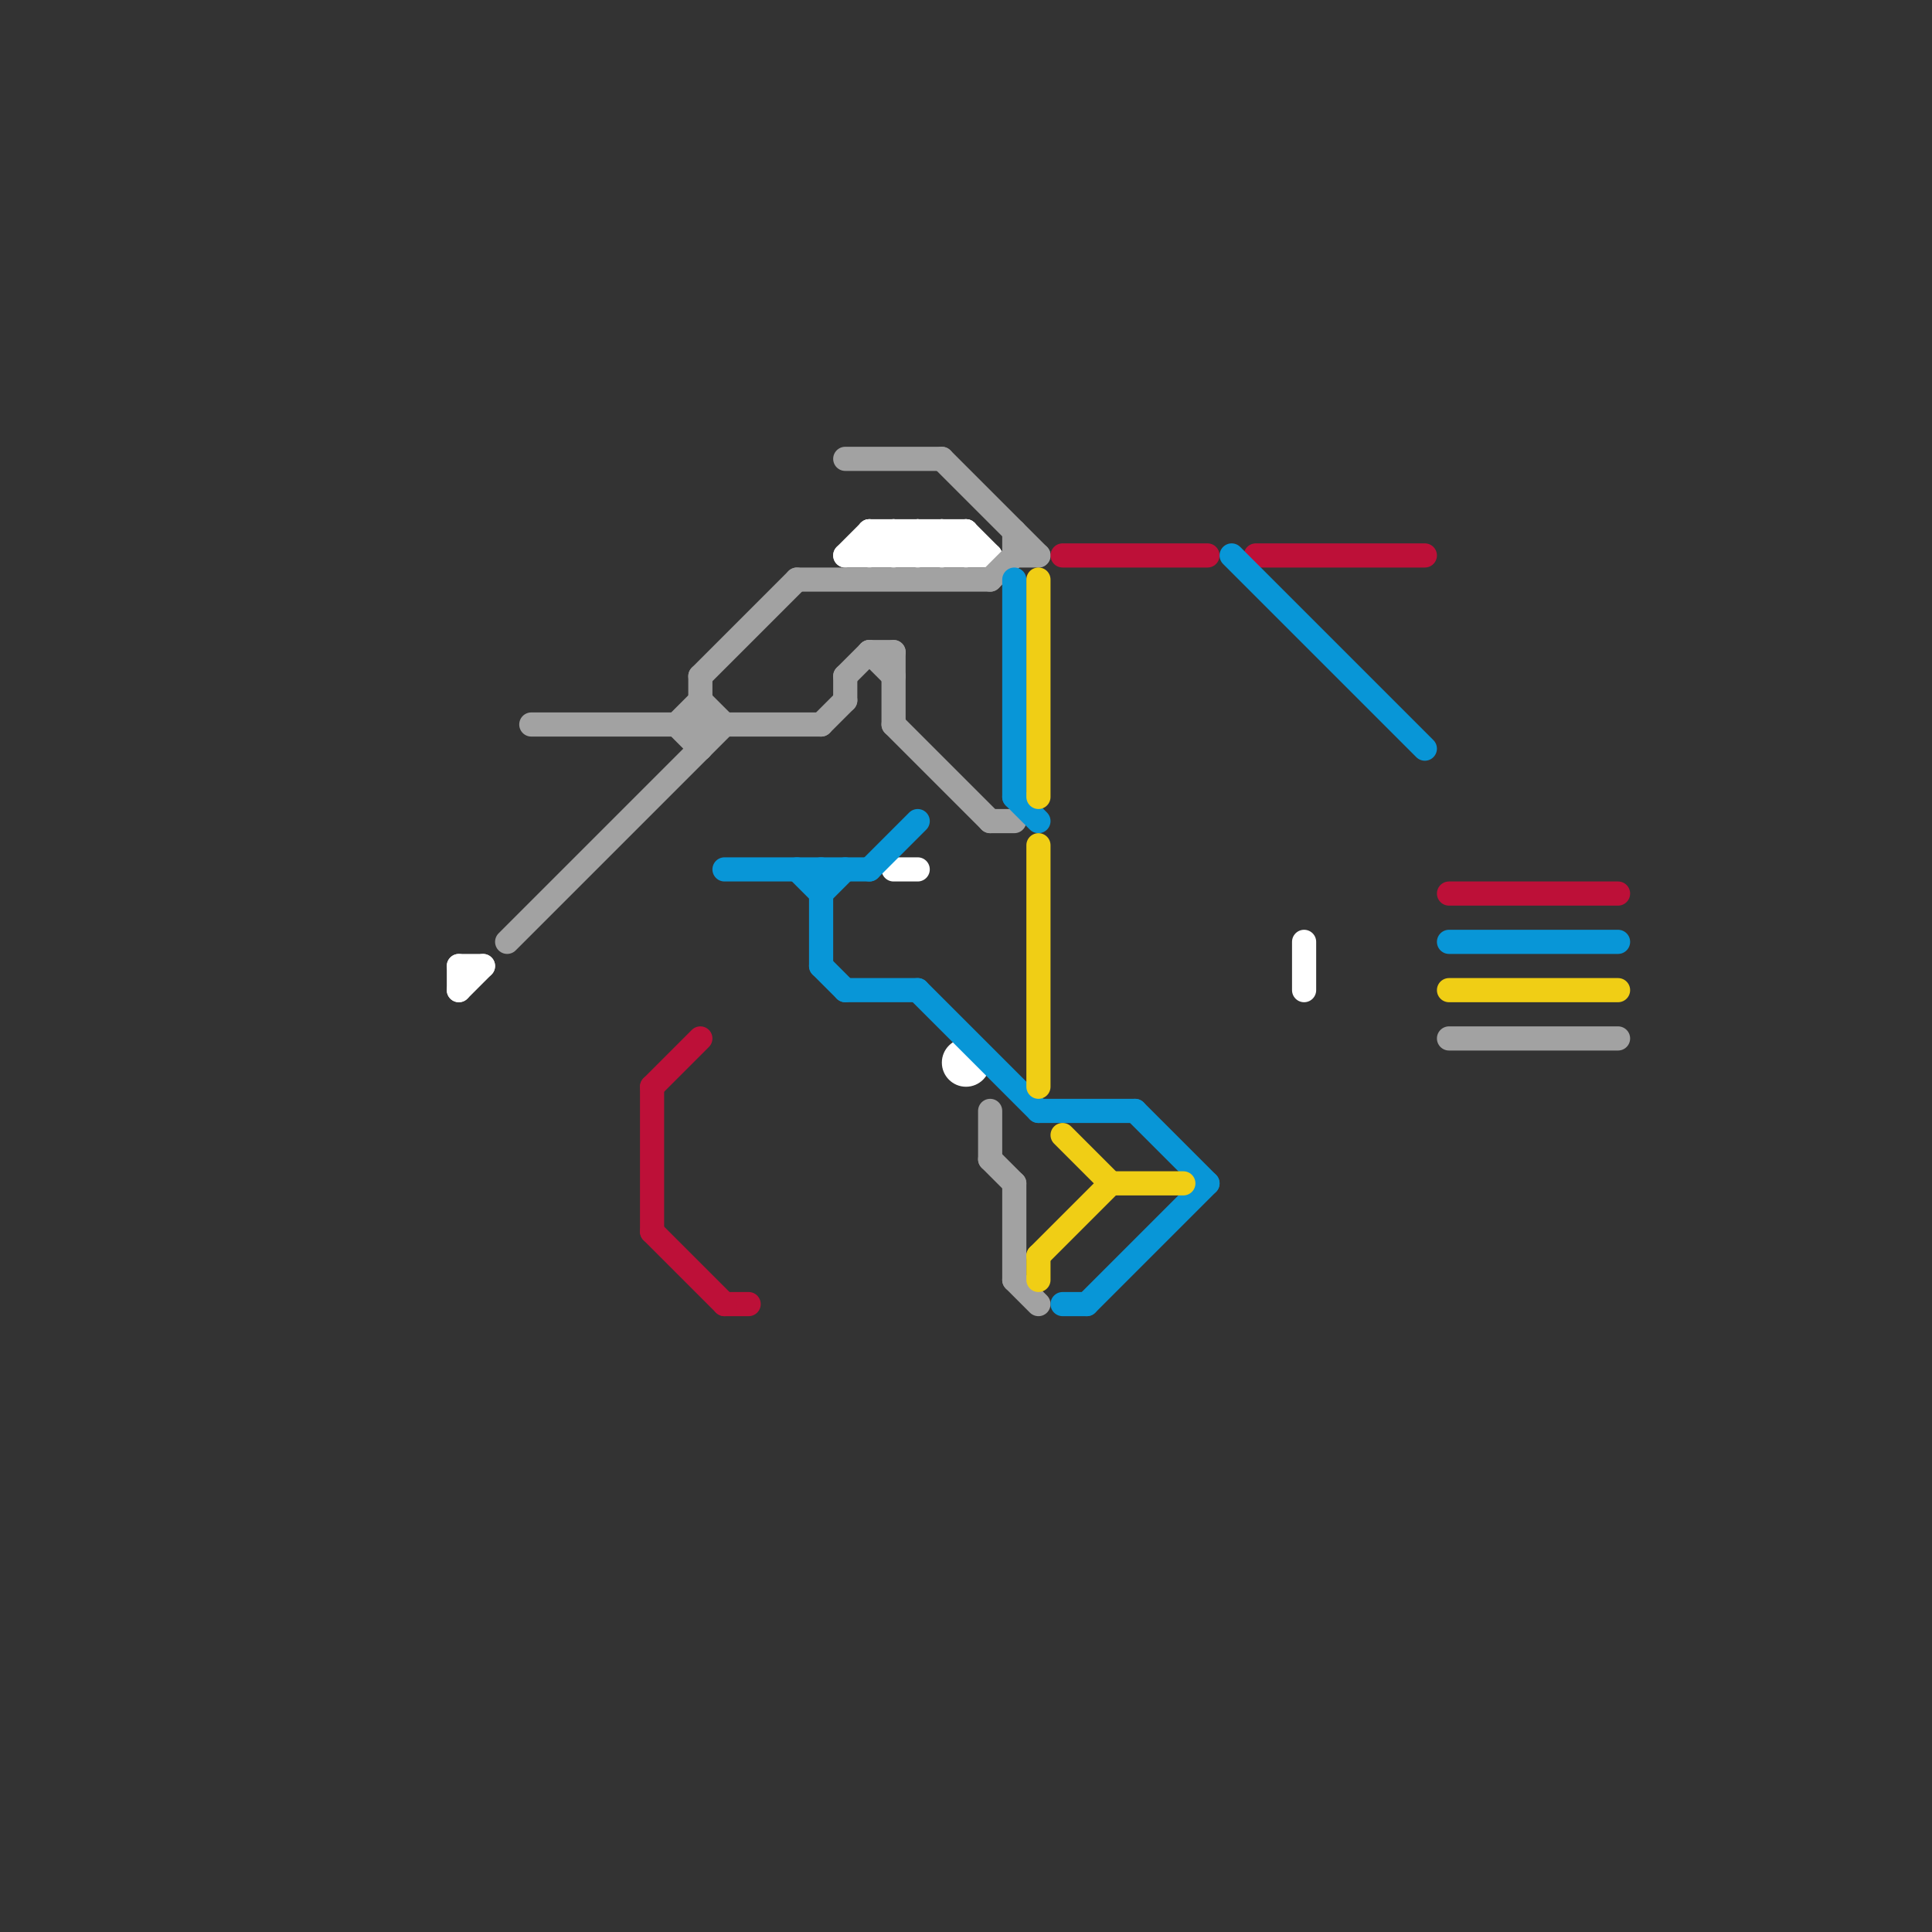 
<svg version="1.1" xmlns="http://www.w3.org/2000/svg" viewBox="0 0 80 80">
<rect x="0" y="0" width="80" height="80" fill="#333333" stroke="none"/>
<style>text { font: 1px Helvetica; font-weight: 600; white-space: pre; dominant-baseline: central; } line { stroke-width: 1; fill: none; stroke-linecap: round; stroke-linejoin: round; } .c0 { stroke: #ffffff } .c1 { stroke: #a2a2a2 } .c2 { stroke: #bd1038 } .c3 { stroke: #0896d7 } .c4 { stroke: #f0ce15 }</style><defs><g id="wm-xf"><circle r="1.2" fill="#000"/><circle r="0.9" fill="#fff"/><circle r="0.6" fill="#000"/><circle r="0.3" fill="#fff"/></g><g id="wm"><circle r="0.6" fill="#000"/><circle r="0.3" fill="#fff"/></g></defs><line class="c0" x1="35" y1="23" x2="41" y2="23"/><line class="c0" x1="39" y1="23" x2="40" y2="22"/><line class="c0" x1="38" y1="22" x2="38" y2="23"/><line class="c0" x1="39" y1="22" x2="40" y2="23"/><line class="c0" x1="36" y1="22" x2="37" y2="23"/><line class="c0" x1="36" y1="22" x2="40" y2="22"/><line class="c0" x1="38" y1="23" x2="39" y2="22"/><line class="c0" x1="37" y1="23" x2="38" y2="22"/><line class="c0" x1="54" y1="39" x2="54" y2="41"/><line class="c0" x1="19" y1="41" x2="20" y2="40"/><line class="c0" x1="36" y1="23" x2="37" y2="22"/><line class="c0" x1="37" y1="36" x2="38" y2="36"/><line class="c0" x1="40" y1="22" x2="40" y2="23"/><line class="c0" x1="39" y1="22" x2="39" y2="23"/><line class="c0" x1="37" y1="22" x2="38" y2="23"/><line class="c0" x1="35" y1="23" x2="36" y2="22"/><line class="c0" x1="36" y1="22" x2="36" y2="23"/><line class="c0" x1="19" y1="40" x2="20" y2="40"/><line class="c0" x1="38" y1="22" x2="39" y2="23"/><line class="c0" x1="37" y1="22" x2="37" y2="23"/><line class="c0" x1="19" y1="40" x2="19" y2="41"/><line class="c0" x1="40" y1="22" x2="41" y2="23"/><circle cx="40" cy="44" r="1" fill="#ffffff" /><line class="c1" x1="41" y1="24" x2="42" y2="23"/><line class="c1" x1="29" y1="29" x2="30" y2="30"/><line class="c1" x1="21" y1="39" x2="30" y2="30"/><line class="c1" x1="42" y1="22" x2="42" y2="23"/><line class="c1" x1="36" y1="27" x2="37" y2="28"/><line class="c1" x1="42" y1="53" x2="43" y2="54"/><line class="c1" x1="37" y1="30" x2="41" y2="34"/><line class="c1" x1="35" y1="28" x2="35" y2="29"/><line class="c1" x1="33" y1="24" x2="41" y2="24"/><line class="c1" x1="35" y1="28" x2="36" y2="27"/><line class="c1" x1="36" y1="27" x2="37" y2="27"/><line class="c1" x1="29" y1="28" x2="29" y2="31"/><line class="c1" x1="35" y1="19" x2="39" y2="19"/><line class="c1" x1="39" y1="19" x2="43" y2="23"/><line class="c1" x1="34" y1="30" x2="35" y2="29"/><line class="c1" x1="28" y1="30" x2="29" y2="29"/><line class="c1" x1="41" y1="48" x2="42" y2="49"/><line class="c1" x1="37" y1="27" x2="37" y2="30"/><line class="c1" x1="42" y1="49" x2="42" y2="53"/><line class="c1" x1="42" y1="23" x2="43" y2="23"/><line class="c1" x1="41" y1="46" x2="41" y2="48"/><line class="c1" x1="22" y1="30" x2="34" y2="30"/><line class="c1" x1="41" y1="34" x2="42" y2="34"/><line class="c1" x1="28" y1="30" x2="29" y2="31"/><line class="c1" x1="60" y1="43" x2="67" y2="43"/><line class="c1" x1="29" y1="28" x2="33" y2="24"/><line class="c2" x1="30" y1="54" x2="31" y2="54"/><line class="c2" x1="27" y1="45" x2="27" y2="51"/><line class="c2" x1="60" y1="37" x2="67" y2="37"/><line class="c2" x1="44" y1="23" x2="50" y2="23"/><line class="c2" x1="52" y1="23" x2="59" y2="23"/><line class="c2" x1="27" y1="51" x2="30" y2="54"/><line class="c2" x1="27" y1="45" x2="29" y2="43"/><line class="c3" x1="35" y1="41" x2="38" y2="41"/><line class="c3" x1="47" y1="46" x2="50" y2="49"/><line class="c3" x1="34" y1="36" x2="34" y2="40"/><line class="c3" x1="33" y1="36" x2="34" y2="37"/><line class="c3" x1="30" y1="36" x2="36" y2="36"/><line class="c3" x1="34" y1="40" x2="35" y2="41"/><line class="c3" x1="44" y1="54" x2="45" y2="54"/><line class="c3" x1="45" y1="54" x2="50" y2="49"/><line class="c3" x1="43" y1="46" x2="47" y2="46"/><line class="c3" x1="36" y1="36" x2="38" y2="34"/><line class="c3" x1="42" y1="33" x2="43" y2="34"/><line class="c3" x1="60" y1="39" x2="67" y2="39"/><line class="c3" x1="34" y1="37" x2="35" y2="36"/><line class="c3" x1="38" y1="41" x2="43" y2="46"/><line class="c3" x1="42" y1="24" x2="42" y2="33"/><line class="c3" x1="51" y1="23" x2="59" y2="31"/><line class="c4" x1="43" y1="52" x2="46" y2="49"/><line class="c4" x1="60" y1="41" x2="67" y2="41"/><line class="c4" x1="44" y1="47" x2="46" y2="49"/><line class="c4" x1="43" y1="35" x2="43" y2="45"/><line class="c4" x1="43" y1="24" x2="43" y2="33"/><line class="c4" x1="43" y1="52" x2="43" y2="53"/><line class="c4" x1="46" y1="49" x2="49" y2="49"/>
</svg>
